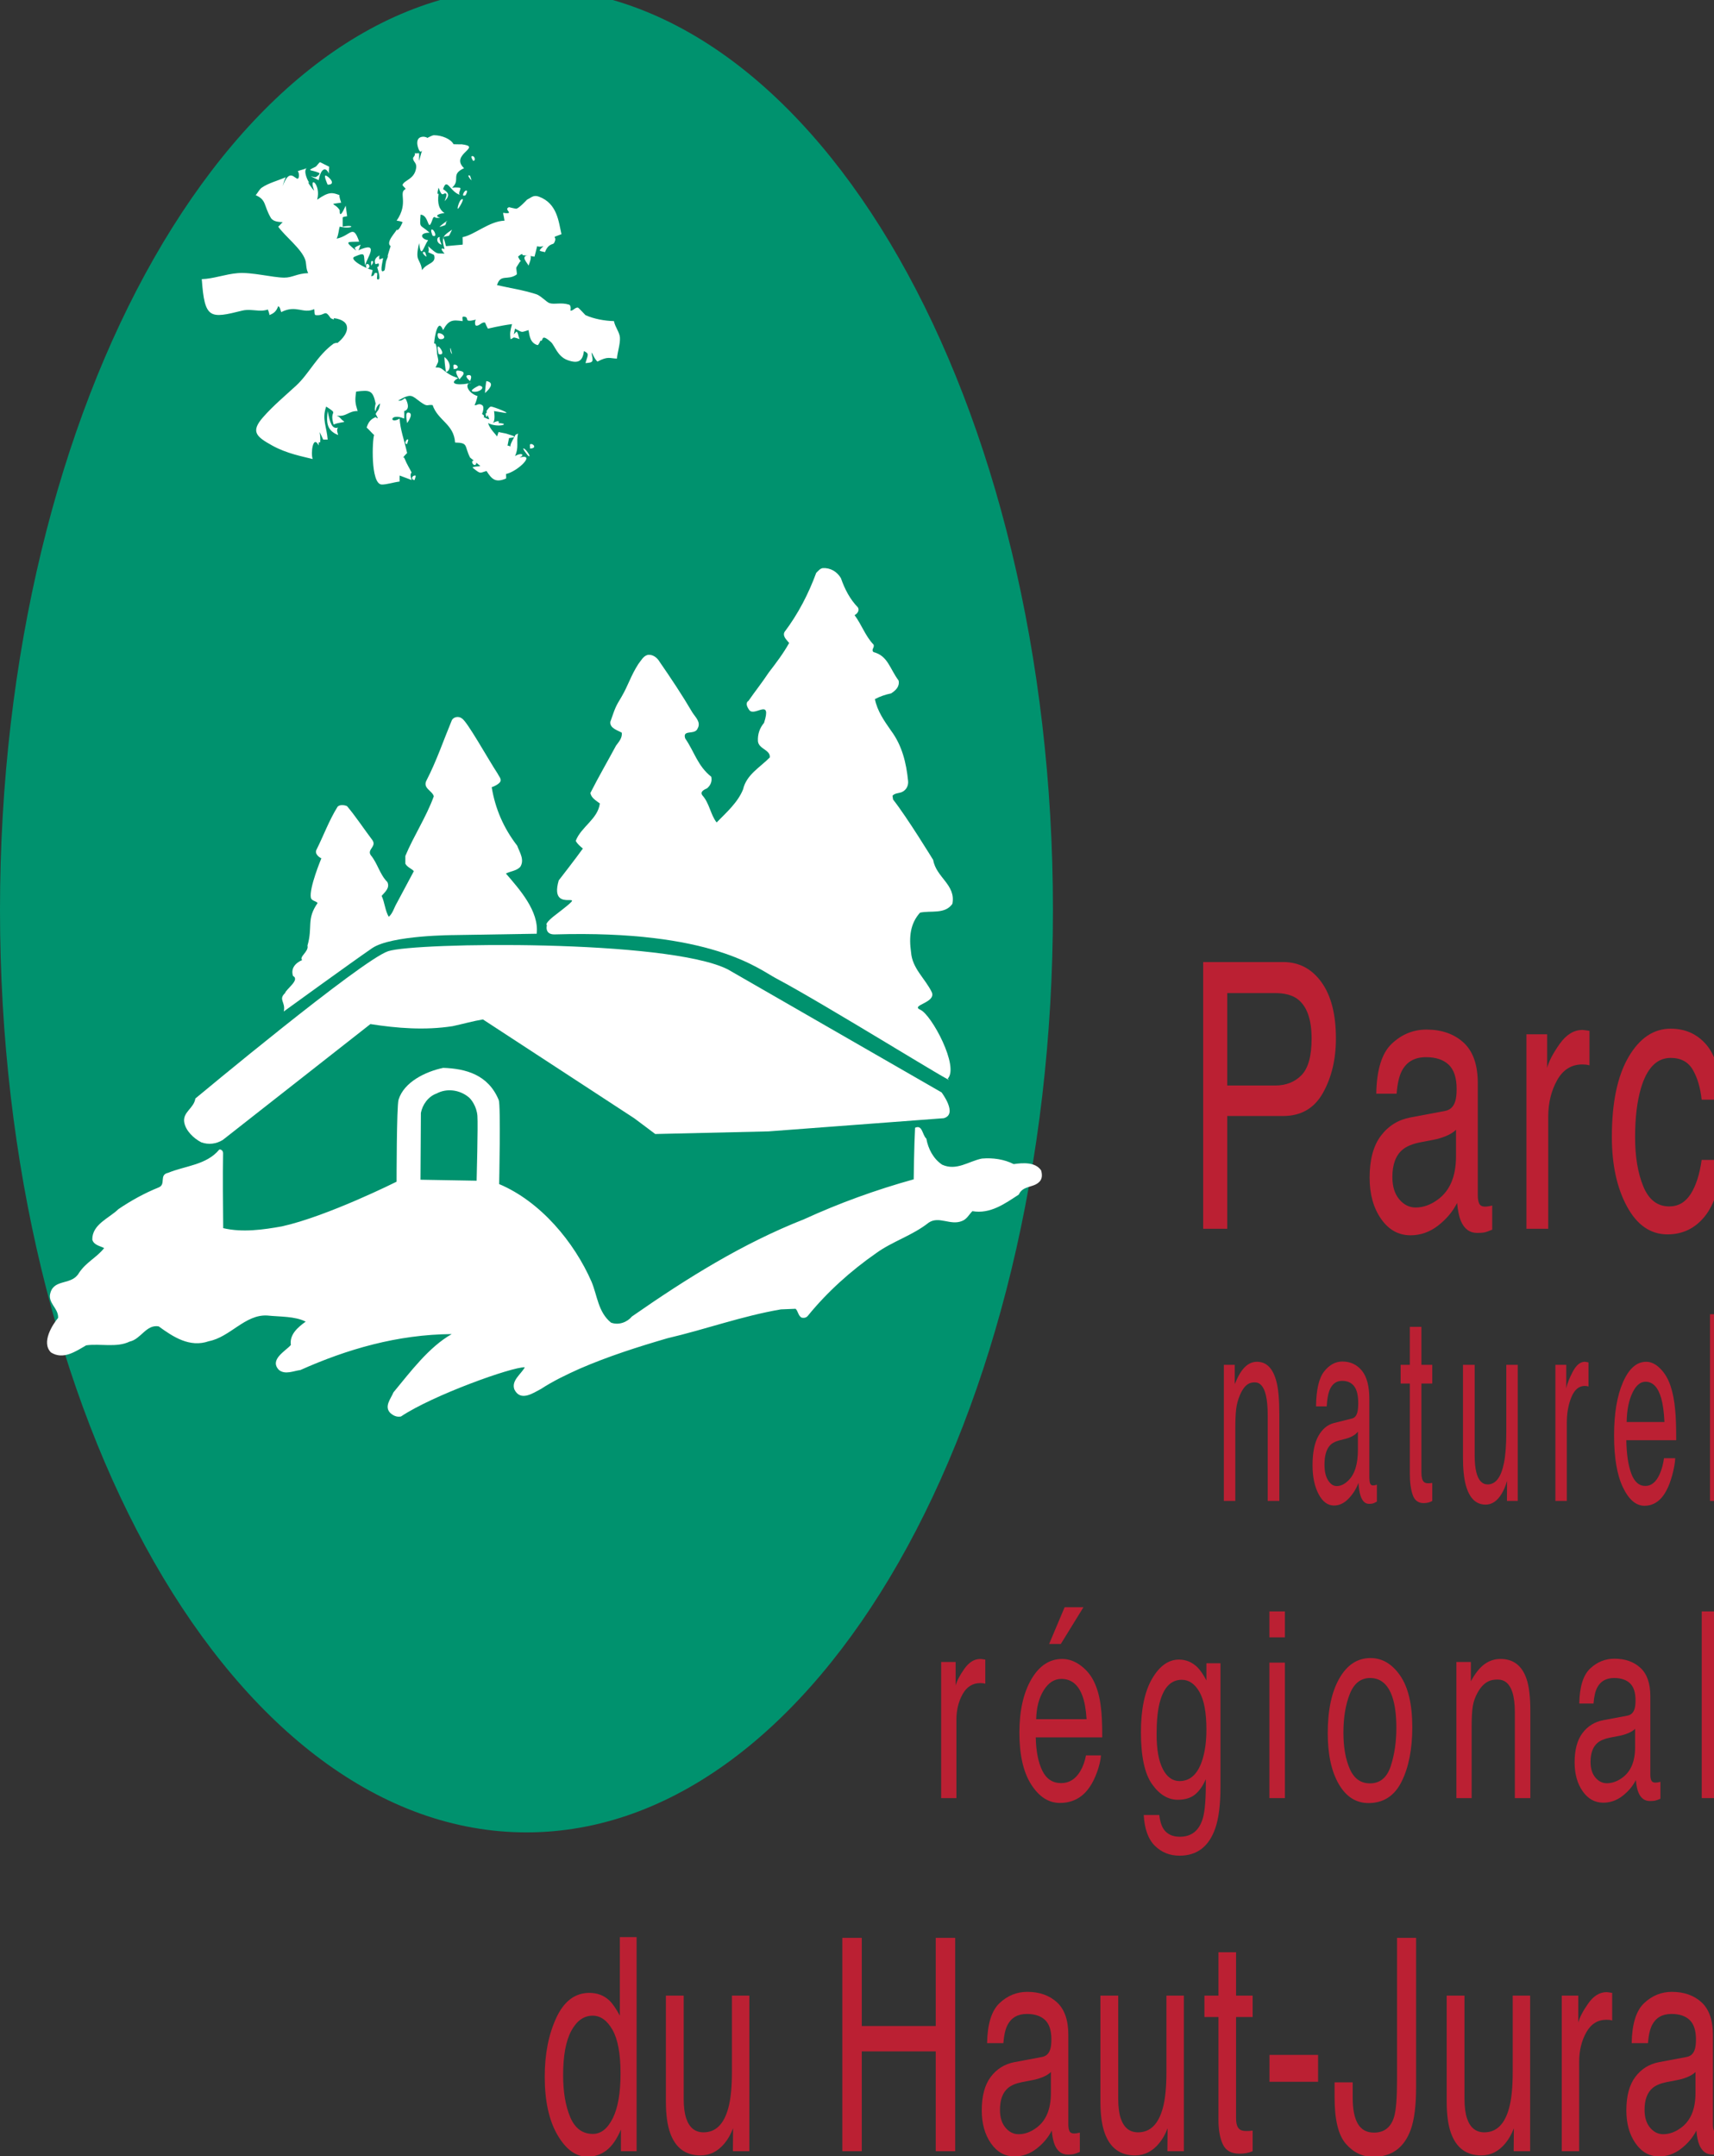 <?xml version="1.0" encoding="UTF-8" standalone="no"?>
<!-- Created with Inkscape (http://www.inkscape.org/) -->

<svg
   version="1.1"
   id="svg2"
   xml:space="preserve"
   width="150"
   height="188.648"
   viewBox="0 0 150 188.648"
   xmlns="http://www.w3.org/2000/svg"
   xmlns:svg="http://www.w3.org/2000/svg"><rect x="0" y="0" width="150" height="188.648" fill="#333333" stroke="none"/><defs
     id="defs6" /><g
     id="g8"
     transform="matrix(1.333,0,0,-1.333,0,463.032)"><g
       id="g10"
       transform="matrix(0.041,0,0,0.041,0,205.788)"><path
         d="m 1965.17,1485.85 v 180.5 h 89.52 c 28.68,0 49.93,12.36 63.76,37.06 13.82,24.71 20.73,53.72 20.73,87.05 0,38.75 -7.74,68.84 -23.25,90.26 -15.51,21.4 -35.92,32.11 -61.24,32.11 h -128.07 v -426.98 z m 118.89,245.9 c -10.79,-11.05 -24.85,-16.56 -42.15,-16.56 h -76.74 v 147.94 h 76.74 c 14.85,0 26.54,-3.01 35.08,-9.01 15.5,-11.24 23.25,-32.55 23.25,-63.94 0,-27.91 -5.4,-47.39 -16.18,-58.43"
         style="fill:#bb2033;fill-opacity:1;fill-rule:nonzero;stroke:none"
         id="path12" /><path
         d="m 2211.16,1634.67 c -12.02,-15.9 -18.02,-38.28 -18.02,-67.15 0,-26.35 6.09,-48.3 18.31,-65.83 12.21,-17.53 27.93,-26.31 47.18,-26.31 16.01,0 30.68,5.15 43.98,15.41 13.3,10.27 23.51,22.38 30.63,36.34 1.16,-12.41 3.15,-22 6,-28.78 5.42,-12.78 14.14,-19.18 26.16,-19.18 4.91,0 8.77,0.28 11.63,0.87 2.84,0.58 6.97,2.03 12.4,4.36 v 38.66 c -2.2,-0.59 -4.27,-1.02 -6.21,-1.31 -1.94,-0.29 -3.68,-0.44 -5.23,-0.44 -4.78,0 -7.92,1.65 -9.4,4.94 -1.49,3.29 -2.23,7.66 -2.23,13.09 v 179.33 c 0,29.45 -7.55,51.16 -22.66,65.11 -15.26,13.95 -35.08,20.93 -59.5,20.93 -21.05,0 -39.56,-7.52 -55.5,-22.53 -15.96,-15.02 -24.26,-41.71 -24.92,-80.07 h 32.56 c 1.29,16.06 4.08,28.18 8.34,36.33 7.62,14.72 20.53,22.09 38.75,22.09 15.76,0 27.87,-4.03 36.33,-12.06 8.46,-8.05 12.7,-20.99 12.7,-38.81 0,-8.72 -0.79,-15.41 -2.33,-20.05 -2.71,-8.54 -8.08,-13.57 -16.08,-15.12 l -55.62,-10.46 c -19.51,-3.7 -35.26,-13.47 -47.27,-29.36 z m 34.49,-22.37 c 6.32,5.41 15.82,9.38 28.49,11.91 l 21.11,4.07 c 6.45,1.15 13.05,3.1 19.76,5.8 6.72,2.72 12.21,6.12 16.48,10.18 v -42.14 c 0,-32.18 -9.7,-55.33 -29.07,-69.47 -11.5,-8.53 -23.39,-12.79 -35.65,-12.79 -10.08,0 -18.81,4.36 -26.16,13.08 -7.37,8.72 -11.04,20.63 -11.04,35.75 0,19.95 5.35,34.48 16.08,43.61"
         style="fill:#bb2033;fill-opacity:1;fill-rule:nonzero;stroke:none"
         id="path14" /><path
         d="m 2444.24,1485.85 v 311.3 h 33.14 v -53.77 c 2.71,10.46 9.36,23.2 19.96,38.22 10.58,15.02 22.79,22.53 36.62,22.53 0.64,0 1.75,-0.1 3.3,-0.3 1.55,-0.19 4.19,-0.58 7.94,-1.16 v -55.22 c -2.07,0.58 -3.96,0.96 -5.71,1.16 -1.75,0.19 -3.66,0.29 -5.72,0.29 -17.57,0 -31.07,-8.48 -40.49,-25.43 -9.44,-16.97 -14.15,-36.48 -14.15,-58.57 v -179.05 h -34.89"
         style="fill:#bb2033;fill-opacity:1;fill-rule:nonzero;stroke:none"
         id="path16" /><path
         d="m 2675.2,1806.16 c 23.38,0 42.41,-8.53 57.07,-25.58 14.67,-17.05 23.48,-46.41 26.46,-88.07 h -33.92 c -2.07,19.19 -6.78,35.12 -14.15,47.82 -7.36,12.68 -19.17,19.04 -35.46,19.04 -22.22,0 -38.11,-16.28 -47.67,-48.83 -6.19,-21.13 -9.29,-47.2 -9.29,-78.2 0,-31.2 4.38,-57.46 13.17,-78.77 8.78,-21.31 22.61,-31.97 41.48,-31.97 14.46,0 25.92,6.63 34.39,19.91 8.46,13.28 14.3,31.44 17.53,54.5 h 33.92 c -3.88,-41.27 -13.58,-71.46 -29.08,-90.54 -15.49,-19.09 -35.33,-28.63 -59.49,-28.63 -27.13,0 -48.76,14.87 -64.91,44.62 -16.14,29.74 -24.22,66.9 -24.22,111.46 0,54.65 8.85,97.18 26.54,127.61 17.71,30.42 40.25,45.63 67.63,45.63"
         style="fill:#bb2033;fill-opacity:1;fill-rule:nonzero;stroke:none"
         id="path18" /><path
         d="m 1959.74,1050.1 v 217.91 h 17.4 v -30.93 c 5.16,12.75 10.61,21.91 16.38,27.47 5.76,5.56 12.18,8.34 19.23,8.34 15.47,0 25.91,-10.78 31.33,-32.34 2.99,-11.81 4.47,-28.69 4.47,-50.67 V 1050.1 h -18.6 v 137.34 c 0,13.28 -1,24.01 -2.96,32.14 -3.25,13.57 -9.16,20.35 -17.71,20.35 -4.33,0 -7.9,-0.89 -10.67,-2.64 -5.02,-2.99 -9.44,-8.96 -13.22,-17.9 -3.06,-7.19 -5.04,-14.62 -5.96,-22.28 -0.92,-7.68 -1.37,-18.62 -1.37,-32.86 V 1050.1 h -18.32"
         style="fill:#bb2033;fill-opacity:1;fill-rule:nonzero;stroke:none"
         id="path20" /><path
         d="m 2111.2,1154.28 c -6.32,-11.13 -9.47,-26.8 -9.47,-47 0,-18.45 3.21,-33.82 9.61,-46.09 6.41,-12.27 14.67,-18.42 24.78,-18.42 8.41,0 16.1,3.61 23.08,10.79 7,7.18 12.35,15.67 16.08,25.43 0.61,-8.69 1.67,-15.4 3.16,-20.14 2.84,-8.95 7.42,-13.43 13.72,-13.43 2.58,0 4.62,0.21 6.12,0.62 1.48,0.41 3.66,1.42 6.5,3.04 v 27.06 c -1.15,-0.4 -2.23,-0.71 -3.25,-0.9 -1.02,-0.22 -1.94,-0.32 -2.75,-0.32 -2.51,0 -4.16,1.15 -4.94,3.46 -0.77,2.3 -1.16,5.36 -1.16,9.16 v 125.54 c 0,20.61 -3.97,35.81 -11.9,45.57 -8.01,9.77 -18.41,14.65 -31.23,14.65 -11.06,0 -20.78,-5.25 -29.14,-15.77 -8.38,-10.52 -12.75,-29.2 -13.09,-56.04 h 17.1 c 0.67,11.25 2.14,19.72 4.36,25.42 4.01,10.31 10.8,15.46 20.36,15.46 8.27,0 14.63,-2.82 19.08,-8.44 4.43,-5.64 6.66,-14.68 6.66,-27.16 0,-6.11 -0.41,-10.79 -1.22,-14.03 -1.43,-5.98 -4.25,-9.52 -8.45,-10.59 l -29.2,-7.33 c -10.23,-2.57 -18.51,-9.43 -24.81,-20.54 z m 18.1,-15.67 c 3.32,3.79 8.31,6.57 14.95,8.34 l 11.1,2.85 c 3.39,0.82 6.84,2.16 10.37,4.07 3.52,1.89 6.4,4.27 8.64,7.12 v -29.5 c 0,-22.52 -5.08,-38.74 -15.25,-48.64 -6.04,-5.96 -12.28,-8.94 -18.72,-8.94 -5.3,0 -9.87,3.05 -13.73,9.16 -3.87,6.1 -5.81,14.44 -5.81,25.02 0,13.96 2.82,24.14 8.45,30.52"
         style="fill:#bb2033;fill-opacity:1;fill-rule:nonzero;stroke:none"
         id="path22" /><path
         d="m 2257.55,1268.01 v 60.84 h 18.52 v -60.84 h 17.39 v -29.91 h -17.39 v -142.22 c 0,-7.6 1.29,-12.69 3.87,-15.25 1.42,-1.5 3.79,-2.25 7.11,-2.25 0.88,0 1.83,0.04 2.86,0.1 1,0.07 2.19,0.24 3.55,0.51 v -28.89 c -2.1,-1.22 -4.29,-2.1 -6.56,-2.64 -2.28,-0.55 -4.74,-0.82 -7.37,-0.82 -8.55,0 -14.35,4.38 -17.41,13.13 -3.04,8.75 -4.57,20.1 -4.57,34.07 v 144.26 h -14.75 v 29.91 h 14.75"
         style="fill:#bb2033;fill-opacity:1;fill-rule:nonzero;stroke:none"
         id="path24" /><path
         d="m 2342.61,1268.01 h 18.73 v -144.66 c 0,-11.13 0.88,-20.21 2.64,-27.27 3.26,-13.01 9.33,-19.53 18.21,-19.53 12.75,0 21.43,11.4 26.05,34.18 2.5,12.21 3.76,28.96 3.76,50.26 v 107.02 h 18.31 V 1050.1 h -17.29 l 0.2,32.15 c -2.38,-8.28 -5.32,-15.26 -8.85,-20.96 -6.99,-11.39 -15.47,-17.09 -25.43,-17.09 -15.54,0 -26.12,10.38 -31.75,31.13 -3.04,11.13 -4.58,25.97 -4.58,44.55 v 148.13"
         style="fill:#bb2033;fill-opacity:1;fill-rule:nonzero;stroke:none"
         id="path26" /><path
         d="m 2490.61,1050.1 v 217.91 H 2508 v -37.64 c 1.43,7.33 4.92,16.23 10.48,26.76 5.56,10.51 11.96,15.76 19.22,15.76 0.34,0 0.92,-0.07 1.74,-0.19 0.81,-0.15 2.2,-0.41 4.17,-0.82 v -38.67 c -1.09,0.41 -2.09,0.68 -3,0.82 -0.92,0.14 -1.92,0.21 -3.01,0.21 -9.23,0 -16.31,-5.95 -21.26,-17.81 -4.95,-11.87 -7.43,-25.53 -7.43,-41 V 1050.1 h -18.3"
         style="fill:#bb2033;fill-opacity:1;fill-rule:nonzero;stroke:none"
         id="path28" /><path
         d="m 2598.81,1240.14 c -9.49,-21.85 -14.23,-50.26 -14.23,-85.26 0,-35.54 4.7,-63.17 14.13,-82.91 9.43,-19.73 20.92,-29.6 34.49,-29.6 5.56,0 10.55,1.09 14.96,3.26 8.2,3.79 15.08,11.12 20.64,21.97 3.32,6.24 6.32,14.28 9.01,24.11 2.67,9.83 4.26,18.75 4.72,26.76 h -18 c -1.35,-9.63 -3.67,-18.12 -6.92,-25.43 -5.69,-12.62 -13.33,-18.94 -22.88,-18.94 -10.24,0 -17.8,6.69 -22.69,20.05 -4.89,13.36 -7.49,31.09 -7.84,53.21 h 79.87 c 0,21.98 -0.55,37.97 -1.63,48.01 -1.22,14.65 -3.67,27.47 -7.33,38.46 -3.8,11.52 -9.32,20.92 -16.58,28.17 -7.26,7.26 -14.75,10.89 -22.48,10.89 -15.33,0 -27.74,-10.92 -37.24,-32.75 z m 14.96,-17.4 c 5.7,12.13 12.75,18.21 21.17,18.21 11.72,0 20.09,-8.82 25.12,-26.45 2.71,-9.5 4.44,-22.18 5.18,-38.04 h -60.52 c 0.33,18.71 3.35,34.14 9.05,46.28"
         style="fill:#bb2033;fill-opacity:1;fill-rule:nonzero;stroke:none"
         id="path30" /><path
         d="m 2738.26,1050.1 v 298.89 h 18.31 V 1050.1 h -18.31"
         style="fill:#bb2033;fill-opacity:1;fill-rule:nonzero;stroke:none"
         id="path32" /><path
         d="m 1507.06,574.352 v 217.91 h 23.19 v -37.641 c 1.9,7.32 6.55,16.238 13.97,26.758 7.42,10.512 15.96,15.762 25.64,15.762 0.45,0 1.22,-0.063 2.3,-0.211 1.09,-0.129 2.94,-0.399 5.57,-0.809 v -38.652 c -1.46,0.41 -2.78,0.679 -4,0.812 -1.23,0.137 -2.56,0.207 -4.01,0.207 -12.3,0 -21.75,-5.937 -28.35,-17.808 -6.6,-11.871 -9.9,-25.532 -9.9,-41 V 574.352 h -24.41"
         style="fill:#bb2033;fill-opacity:1;fill-rule:nonzero;stroke:none"
         id="path34" /><path
         d="m 1679.96,821.148 h 18.72 l 36.22,58.801 h -30.12 z m -28.62,-56.757 c -12.66,-21.852 -19,-50.262 -19,-85.262 0,-35.539 6.29,-63.168 18.86,-82.91 12.57,-19.731 27.9,-29.598 45.98,-29.598 7.41,0 14.07,1.09 19.94,3.25 10.94,3.797 20.12,11.129 27.53,21.981 4.44,6.238 8.43,14.269 12.01,24.109 3.57,9.828 5.67,18.75 6.3,26.758 h -24 c -1.81,-9.629 -4.88,-18.11 -9.22,-25.43 -7.6,-12.621 -17.77,-18.93 -30.53,-18.93 -13.65,0 -23.73,6.68 -30.24,20.039 -6.51,13.364 -9.99,31.09 -10.44,53.204 H 1765 c 0,21.976 -0.72,37.976 -2.17,48.027 -1.62,14.652 -4.89,27.461 -9.76,38.449 -5.07,11.531 -12.44,20.922 -22.12,28.184 -9.67,7.258 -19.67,10.879 -29.97,10.879 -20.44,0 -36.99,-10.922 -49.64,-32.75 z m 19.93,-17.403 c 7.6,12.141 17.01,18.223 28.22,18.223 15.64,0 26.81,-8.832 33.5,-26.461 3.62,-9.5 5.92,-22.18 6.92,-38.051 h -80.71 c 0.45,18.711 4.48,34.141 12.07,46.289"
         style="fill:#bb2033;fill-opacity:1;fill-rule:nonzero;stroke:none"
         id="path36" /><path
         d="m 1844.78,765.41 c -11.89,-20.492 -17.83,-48.98 -17.83,-85.461 0,-38.66 5.91,-66.371 17.7,-83.109 11.8,-16.762 25.57,-25.129 41.3,-25.129 11.31,0 20.39,2.699 27.27,8.129 6.87,5.422 12.75,13.711 17.63,24.828 0.27,-29.977 -1.31,-50.789 -4.74,-62.457 -5.79,-19.813 -18.05,-29.711 -36.76,-29.711 -11.85,0 -20.54,4.07 -26.05,12.211 -3.52,5.289 -5.88,12.82 -7.05,22.59 h -24.83 c 1.27,-22.391 7.24,-38.832 17.91,-49.352 10.67,-10.508 23.83,-15.769 39.47,-15.769 28.13,0 47.25,14.789 57.38,44.359 5.43,16.012 8.14,37.84 8.14,65.512 V 790.23 h -22.52 v -27.48 c -4.79,9.102 -9.5,16.012 -14.1,20.762 -8.51,8.398 -18.46,12.609 -29.84,12.609 -16.83,0 -31.19,-10.242 -43.08,-30.711 z m 81.05,-128.191 c -7.14,-23.739 -19.49,-35.598 -37.03,-35.598 -11.21,0 -20.14,6.41 -26.79,19.219 -6.64,12.82 -9.97,31.5 -9.97,56.058 0,20.883 1.67,37.77 5.03,50.661 6.32,24.14 18.08,36.222 35.26,36.222 11.48,0 20.93,-6.511 28.35,-19.531 7.41,-13.031 11.12,-33.039 11.12,-60.031 0,-17.899 -1.99,-33.559 -5.97,-47"
         style="fill:#bb2033;fill-opacity:1;fill-rule:nonzero;stroke:none"
         id="path38" /><path
         d="m 2032.67,831.738 v 41.5 h 24.83 v -41.5 z m 0,-257.386 V 791.25 h 24.83 V 574.352 h -24.83"
         style="fill:#bb2033;fill-opacity:1;fill-rule:nonzero;stroke:none"
         id="path40" /><path
         d="m 2144.67,766.02 c -12.39,-21.711 -18.58,-50.872 -18.58,-87.489 0,-34.191 5.88,-61.422 17.64,-81.691 11.75,-20.289 27.61,-30.418 47.6,-30.418 23.97,0 41.64,11.449 53.04,34.379 11.39,22.918 17.09,51.949 17.09,87.078 0,36.359 -6.47,63.902 -19.39,82.609 -12.93,18.723 -28.76,28.082 -47.49,28.082 -20.88,0 -37.51,-10.851 -49.91,-32.55 z m 16.69,-144.872 c -6.78,15.461 -10.17,34.793 -10.17,57.981 0,24.152 3.39,44.769 10.17,61.859 6.78,17.09 17.63,25.641 32.55,25.641 16.83,0 28.66,-10.051 35.54,-30.117 4.33,-12.75 6.51,-29.301 6.51,-49.641 0,-22.519 -3.02,-42.973 -9.02,-61.34 -6.02,-18.39 -17.12,-27.57 -33.3,-27.57 -14.74,0 -25.5,7.719 -32.28,23.187"
         style="fill:#bb2033;fill-opacity:1;fill-rule:nonzero;stroke:none"
         id="path42" /><path
         d="m 2332.08,574.352 v 217.91 h 23.2 V 761.34 c 6.87,12.738 14.15,21.898 21.83,27.461 7.69,5.57 16.24,8.34 25.65,8.34 20.61,0 34.54,-10.77 41.78,-32.34 3.97,-11.801 5.96,-28.699 5.96,-50.672 V 574.352 h -24.82 v 137.339 c 0,13.278 -1.32,24.008 -3.94,32.149 -4.33,13.558 -12.2,20.34 -23.59,20.34 -5.79,0 -10.54,-0.879 -14.25,-2.641 -6.69,-2.988 -12.58,-8.949 -17.63,-17.91 -4.07,-7.18 -6.71,-14.617 -7.94,-22.277 -1.22,-7.672 -1.83,-18.614 -1.83,-32.852 V 574.352 h -24.42"
         style="fill:#bb2033;fill-opacity:1;fill-rule:nonzero;stroke:none"
         id="path44" /><path
         d="m 2534.02,678.531 c -8.41,-11.133 -12.62,-26.801 -12.62,-47.011 0,-18.442 4.28,-33.809 12.81,-46.079 8.56,-12.281 19.56,-18.41 33.03,-18.41 11.21,0 21.49,3.598 30.79,10.77 9.32,7.199 16.46,15.679 21.44,25.437 0.81,-8.687 2.2,-15.398 4.21,-20.136 3.8,-8.961 9.89,-13.434 18.31,-13.434 3.43,0 6.15,0.203 8.13,0.613 1.99,0.399 4.89,1.43 8.68,3.047 v 27.063 c -1.54,-0.403 -2.97,-0.711 -4.33,-0.922 -1.36,-0.188 -2.58,-0.297 -3.67,-0.297 -3.34,0 -5.53,1.148 -6.58,3.457 -1.04,2.301 -1.56,5.359 -1.56,9.16 V 737.32 c 0,20.621 -5.29,35.821 -15.87,45.578 -10.67,9.774 -24.55,14.653 -41.64,14.653 -14.74,0 -27.69,-5.25 -38.87,-15.762 -11.16,-10.527 -16.97,-29.199 -17.42,-56.07 h 22.8 c 0.89,11.261 2.84,19.742 5.83,25.441 5.33,10.309 14.37,15.469 27.12,15.469 11.03,0 19.51,-2.82 25.43,-8.461 5.92,-5.617 8.88,-14.668 8.88,-27.148 0,-6.11 -0.54,-10.782 -1.62,-14.051 -1.89,-5.957 -5.65,-9.489 -11.26,-10.571 l -38.93,-7.328 c -13.66,-2.582 -24.68,-9.429 -33.09,-20.539 z m 24.14,-15.679 c 4.43,3.808 11.07,6.578 19.94,8.347 l 14.79,2.84 c 4.52,0.82 9.12,2.172 13.82,4.082 4.71,1.891 8.56,4.27 11.54,7.117 v -29.5 c 0,-22.527 -6.79,-38.738 -20.34,-48.629 -8.05,-5.98 -16.38,-8.949 -24.97,-8.949 -7.05,0 -13.16,3.051 -18.31,9.149 -5.15,6.109 -7.73,14.453 -7.73,25.019 0,13.981 3.76,24.16 11.26,30.524"
         style="fill:#bb2033;fill-opacity:1;fill-rule:nonzero;stroke:none"
         id="path46" /><path
         d="m 2724.96,574.352 v 298.886 h 24.41 V 574.352 h -24.41"
         style="fill:#bb2033;fill-opacity:1;fill-rule:nonzero;stroke:none"
         id="path48" /><path
         d="m 890.797,222.66 c -12.356,-26.59 -18.527,-58.019 -18.527,-94.301 0,-38.757 6.769,-69.8 20.308,-93.121 13.535,-23.328 29.555,-35 48.059,-35 11.468,0 21.648,3.41 30.535,10.231 8.887,6.82 16.586,17.91 23.101,33.25 V 9.07 h 25.107 V 351.828 H 992.566 V 226.031 c -6.304,11.629 -11.937,19.758 -16.898,24.41 -8.578,8.059 -19.219,12.09 -31.934,12.09 -22.941,0 -40.589,-13.293 -52.937,-39.871 z m 24.027,-20.82 c 8.731,16.121 20.121,24.191 34.184,24.191 12.601,0 23.199,-7.562 31.777,-22.679 8.574,-15.114 12.867,-38.411 12.867,-69.872 0,-31.16 -4.16,-55.07 -12.48,-71.73 -8.32,-16.672 -18.942,-25 -31.856,-25 -16.64,0 -28.73,8.98 -36.273,26.969 -7.551,17.98 -11.32,40.293 -11.32,66.961 0,31.32 4.367,55.031 13.101,71.16"
         style="fill:#bb2033;fill-opacity:1;fill-rule:nonzero;stroke:none"
         id="path50" /><path
         d="m 1066.27,258.121 h 28.52 V 92.781 c 0,-12.711 1.35,-23.102 4.04,-31.152 4.96,-14.879 14.21,-22.328 27.75,-22.328 19.42,0 32.65,13.02 39.68,39.07 3.82,13.949 5.74,33.09 5.74,57.43 v 122.32 h 27.9 V 9.07 h -26.36 l 0.32,36.75 c -3.62,-9.469 -8.12,-17.441 -13.49,-23.949 -10.65,-13.031 -23.56,-19.543 -38.75,-19.543 -23.68,0 -39.8,11.863 -48.37,35.582 -4.65,12.711 -6.98,29.68 -6.98,50.93 V 258.121"
         style="fill:#bb2033;fill-opacity:1;fill-rule:nonzero;stroke:none"
         id="path52" /><path
         d="M 1348.78,9.07 V 350.66 h 31.17 V 209.512 h 118.42 V 350.66 h 31.17 V 9.07 h -31.17 V 168.828 H 1379.95 V 9.07 h -31.17"
         style="fill:#bb2033;fill-opacity:1;fill-rule:nonzero;stroke:none"
         id="path54" /><path
         d="m 1586.5,128.129 c -9.61,-12.719 -14.42,-30.617 -14.42,-53.719 0,-21.082 4.89,-38.641 14.65,-52.66 9.77,-14.031 22.35,-21.051 37.76,-21.051 12.81,0 24.54,4.121 35.18,12.332 10.65,8.207 18.81,17.898 24.5,29.058 0.92,-9.922 2.52,-17.602 4.8,-23.02 4.35,-10.23 11.32,-15.352 20.93,-15.352 3.92,0 7.03,0.242 9.29,0.699 2.28,0.461 5.59,1.633 9.93,3.492 V 38.84 c -1.75,-0.461 -3.41,-0.808 -4.96,-1.051 -1.55,-0.231 -2.94,-0.348 -4.18,-0.348 -3.83,0 -6.33,1.32 -7.52,3.957 -1.2,2.621 -1.78,6.113 -1.78,10.473 V 195.328 c 0,23.563 -6.06,40.922 -18.15,52.09 -12.19,11.16 -28.05,16.742 -47.58,16.742 -16.85,0 -31.66,-6 -44.42,-18.031 -12.76,-12.008 -19.4,-33.367 -19.92,-64.051 h 26.05 c 1.03,12.852 3.25,22.551 6.67,29.063 6.08,11.781 16.42,17.668 30.99,17.668 12.61,0 22.3,-3.207 29.07,-9.637 6.77,-6.442 10.16,-16.801 10.16,-31.043 0,-6.981 -0.63,-12.34 -1.87,-16.051 -2.16,-6.828 -6.46,-10.859 -12.86,-12.09 l -44.5,-8.367 c -15.59,-2.961 -28.2,-10.781 -37.82,-23.492 z m 27.6,-17.899 c 5.06,4.329 12.65,7.508 22.79,9.532 l 16.89,3.25 c 5.17,0.937 10.43,2.488 15.81,4.66 5.38,2.156 9.77,4.879 13.18,8.129 v -33.723 c 0,-25.726 -7.75,-44.258 -23.25,-55.566 -9.2,-6.82 -18.71,-10.23 -28.53,-10.23 -8.07,0 -15.04,3.488 -20.93,10.469 -5.89,6.969 -8.82,16.5 -8.82,28.59 0,15.969 4.28,27.59 12.86,34.89"
         style="fill:#bb2033;fill-opacity:1;fill-rule:nonzero;stroke:none"
         id="path56" /><path
         d="m 1762.06,258.121 h 28.52 V 92.781 c 0,-12.711 1.35,-23.102 4.03,-31.152 4.97,-14.879 14.21,-22.328 27.75,-22.328 19.42,0 32.65,13.02 39.69,39.07 3.81,13.949 5.73,33.09 5.73,57.43 v 122.32 h 27.91 V 9.07 h -26.36 l 0.31,36.75 c -3.62,-9.469 -8.11,-17.441 -13.48,-23.949 C 1845.5,8.84 1832.59,2.328 1817.4,2.328 c -23.66,0 -39.79,11.863 -48.37,35.582 -4.64,12.711 -6.97,29.68 -6.97,50.93 V 258.121"
         style="fill:#bb2033;fill-opacity:1;fill-rule:nonzero;stroke:none"
         id="path58" /><path
         d="m 1951.1,258.121 v 69.52 h 28.21 v -69.52 h 26.52 V 223.93 h -26.52 V 61.391 c 0,-8.68 1.96,-14.492 5.89,-17.43 2.17,-1.711 5.79,-2.562 10.85,-2.562 1.35,0 2.79,0.031 4.35,0.113 1.55,0.066 3.35,0.277 5.43,0.578 V 9.07 c -3.22,-1.391 -6.55,-2.398 -10,-3.02 -3.47,-0.621 -7.21,-0.922 -11.25,-0.922 -13.01,0 -21.85,4.992 -26.51,14.992 -4.65,10 -6.97,22.98 -6.97,38.949 V 223.93 h -22.48 v 34.191 h 22.48"
         style="fill:#bb2033;fill-opacity:1;fill-rule:nonzero;stroke:none"
         id="path60" /><path
         d="m 2032.79,120.23 v 43.008 h 77.82 V 120.23 h -77.82"
         style="fill:#bb2033;fill-opacity:1;fill-rule:nonzero;stroke:none"
         id="path62" /><path
         d="M 2267.56,350.66 V 110.918 c 0,-28.828 -2.84,-51.227 -8.53,-67.199 C 2248.49,14.578 2228.44,0 2198.88,0 c -17.05,0 -31.62,6.941 -43.71,20.82 -12.09,13.871 -18.13,38.559 -18.13,74.051 v 24.43 h 28.98 V 94.871 c 0,-18.59 2.76,-32.582 8.3,-41.961 5.52,-9.379 14.12,-14.07 25.8,-14.07 16.44,0 27.18,8.449 32.25,25.34 3.09,10.391 4.66,30 4.66,58.832 V 350.66 h 30.53"
         style="fill:#bb2033;fill-opacity:1;fill-rule:nonzero;stroke:none"
         id="path64" /><path
         d="m 2316.54,258.121 h 28.52 V 92.781 c 0,-12.711 1.34,-23.102 4.04,-31.152 4.96,-14.879 14.2,-22.328 27.74,-22.328 19.43,0 32.66,13.02 39.69,39.07 3.83,13.949 5.73,33.09 5.73,57.43 v 122.32 h 27.9 V 9.07 h -26.35 l 0.32,36.75 c -3.63,-9.469 -8.12,-17.441 -13.49,-23.949 -10.65,-13.031 -23.56,-19.543 -38.75,-19.543 -23.67,0 -39.81,11.863 -48.38,35.582 -4.65,12.711 -6.97,29.68 -6.97,50.93 V 258.121"
         style="fill:#bb2033;fill-opacity:1;fill-rule:nonzero;stroke:none"
         id="path66" /><path
         d="M 2500.78,9.07 V 258.121 h 26.5 v -43.019 c 2.17,8.367 7.5,18.546 15.97,30.566 8.47,12.023 18.24,18.031 29.3,18.031 0.51,0 1.4,-0.09 2.64,-0.238 1.23,-0.16 3.36,-0.461 6.35,-0.93 v -44.179 c -1.66,0.457 -3.18,0.769 -4.57,0.937 -1.4,0.141 -2.92,0.223 -4.57,0.223 -14.07,0 -24.87,-6.782 -32.4,-20.34 -7.55,-13.57 -11.31,-29.184 -11.31,-46.852 V 9.07 h -27.91"
         style="fill:#bb2033;fill-opacity:1;fill-rule:nonzero;stroke:none"
         id="path68" /><path
         d="m 2618.66,128.129 c -9.6,-12.719 -14.42,-30.617 -14.42,-53.719 0,-21.082 4.9,-38.641 14.66,-52.66 9.76,-14.031 22.35,-21.051 37.74,-21.051 12.82,0 24.55,4.121 35.19,12.332 10.65,8.207 18.81,17.898 24.49,29.058 0.94,-9.922 2.53,-17.602 4.81,-23.02 4.34,-10.23 11.32,-15.352 20.94,-15.352 3.91,0 7.01,0.242 9.29,0.699 2.27,0.461 5.58,1.633 9.92,3.492 V 38.84 c -1.75,-0.461 -3.41,-0.808 -4.96,-1.051 -1.55,-0.231 -2.95,-0.348 -4.19,-0.348 -3.82,0 -6.33,1.32 -7.52,3.957 -1.19,2.621 -1.78,6.113 -1.78,10.473 V 195.328 c 0,23.563 -6.05,40.922 -18.14,52.09 -12.19,11.16 -28.05,16.742 -47.59,16.742 -16.84,0 -31.65,-6 -44.41,-18.031 -12.76,-12.008 -19.4,-33.367 -19.91,-64.051 h 26.03 c 1.04,12.852 3.27,22.551 6.67,29.063 6.1,11.781 16.43,17.668 31.01,17.668 12.61,0 22.29,-3.207 29.06,-9.637 6.77,-6.442 10.15,-16.801 10.15,-31.043 0,-6.981 -0.62,-12.34 -1.86,-16.051 -2.17,-6.828 -6.46,-10.859 -12.86,-12.09 l -44.49,-8.367 c -15.62,-2.961 -28.21,-10.781 -37.83,-23.492 z m 27.59,-17.899 c 5.07,4.329 12.66,7.508 22.79,9.532 l 16.9,3.25 c 5.17,0.937 10.43,2.488 15.81,4.66 5.37,2.156 9.77,4.879 13.19,8.129 v -33.723 c 0,-25.726 -7.76,-44.258 -23.27,-55.566 -9.19,-6.82 -18.71,-10.23 -28.51,-10.23 -8.07,0 -15.05,3.488 -20.93,10.469 -5.89,6.969 -8.84,16.5 -8.84,28.59 0,15.969 4.28,27.59 12.86,34.89"
         style="fill:#bb2033;fill-opacity:1;fill-rule:nonzero;stroke:none"
         id="path70" /><path
         d="m 843.023,519.488 c 465.577,0 843.027,661.122 843.027,1476.622 0,815.51 -377.45,1476.63 -843.027,1476.63 C 377.441,3472.74 0,2811.62 0,1996.11 0,1180.61 377.441,519.488 843.023,519.488"
         style="fill:#00926e;fill-opacity:1;fill-rule:nonzero;stroke:none"
         id="path72" /><path
         d="m 763.199,1562.76 -89.863,1.59 0.633,106.95 c 2.531,13.28 11.707,26.26 24.996,31.01 16.457,8.85 36.703,6.01 50.941,-5.39 4.43,-3.16 13.449,-15.18 14.559,-30.37 1.105,-15.18 -1.266,-103.79 -1.266,-103.79 z m 903.961,16.46 c -9.17,13.61 -28.79,12.34 -43.97,10.13 -14.87,7.58 -32.91,10.45 -50.95,8.86 -20.88,-4.12 -40.5,-20.25 -63.59,-9.81 -14.24,9.49 -22.46,25.63 -25.32,41.77 -6.64,5.69 -6.01,22.78 -18.02,17.39 -1.58,-27.52 -2.23,-82.57 -2.23,-82.57 -60.43,-16.78 -118.96,-37.98 -175.6,-63.92 -98.09,-38.61 -187,-93.98 -275.59,-155.68 -7.28,-8.85 -20.882,-14.55 -33.538,-9.8 -20.563,16.77 -21.832,43.03 -31.008,65.17 -27.84,63.92 -81.949,128.78 -148.074,156.62 0,0 2.687,126.41 -0.637,134.49 -16.781,40.76 -52.84,50.3 -88.91,51.57 -28.477,-6.02 -62.825,-22.72 -71.508,-50.94 -3.164,-10.29 -3.164,-131.31 -3.164,-131.31 0,0 -110.742,-55.37 -183.512,-71.51 -30.062,-5.38 -63.441,-10.13 -94.133,-2.84 -0.316,43.02 -0.789,79.09 -0.16,119.91 0,3.49 -2.527,6.33 -6.012,6 -20.566,-24.99 -54.421,-25.93 -81.949,-37.33 -15.187,-3.16 -2.847,-18.34 -15.187,-23.41 -22.782,-9.18 -43.981,-20.89 -64.547,-34.8 -14.238,-14.24 -42.078,-24.05 -41.762,-48.73 2.527,-9.18 12.969,-10.12 18.981,-13.61 -12.34,-15.49 -28.481,-22.14 -40.184,-39.55 -11.391,-20.24 -38.602,-9.49 -45.559,-31 C 75.012,1367.23 94,1359 93.047,1343.18 c -8.855,-10.76 -27.527,-39.34 -11.391,-55.37 19.617,-12.34 39.867,1.9 56.324,11.4 22.778,3.16 48.723,-4.12 69.61,6.01 18.031,3.78 26.574,27.84 46.508,24.36 23.097,-16.78 49.675,-34.49 80.367,-23.74 34.172,6.65 57.902,43.04 93.34,41.13 20.883,-2.2 44.297,-0.93 61.699,-9.8 -12.34,-8.86 -26.262,-20.57 -23.734,-37.34 -7.903,-9.49 -35.332,-23.41 -18.977,-40.17 10.121,-7.91 23.41,-1.28 34.168,0 74.992,33.52 155.672,56.94 242.367,57.58 -36.703,-20.89 -66.125,-60.44 -93.34,-93.34 -4.113,-10.13 -15.508,-22.78 -4.746,-33.23 4.746,-4.11 10.125,-6.64 16.77,-5.38 51.047,34.17 178.453,79.74 198.386,78.79 -6.328,-11.38 -21.835,-21.2 -16.769,-35.44 9.809,-19.93 29.746,-6.01 42.402,0.64 19.93,12.98 41.133,23.09 62.328,32.59 45.246,19.62 92.701,34.8 140.481,48.72 61.07,14.24 118.97,35.45 181.62,46.2 l 23.42,0.95 c 4.11,-3.48 3.79,-10.12 9.17,-13.93 3.48,-1.26 7.91,-0.63 10.44,2.54 31.01,38.28 69.3,72.45 108.84,99.99 26.9,19.61 58.54,28.47 84.8,49.34 16.45,11.08 34.81,-5.05 53.16,2.54 7.91,2.85 11.38,10.44 16.78,15.82 28.78,-5.05 52.51,12.34 74.34,26.59 6.02,13.91 22.16,11.07 31.33,18.98 6.65,5.06 6.33,12.65 4.42,19.61"
         style="fill:#ffffff;fill-opacity:1;fill-rule:nonzero;stroke:none"
         id="path74" /><path
         d="m 322.441,1624.15 c 11.707,-4.11 23.731,-2.53 34.176,3.8 l 236.508,185.57 c 42.402,-6.64 87.172,-10.28 131.785,-3.32 16.137,3.48 32.906,8.23 48.41,10.76 l 242.14,-158.13 c 0.71,-0.39 33.75,-25.31 33.75,-25.31 l 181.41,4.22 280.55,21.09 c 23.2,6.33 -3.47,41.32 -3.47,41.32 l -342.47,197.04 c -97.03,48.52 -500.976,43.24 -543.691,29.01 -42.715,-14.24 -308.695,-235.8 -308.695,-235.8 -2.422,-15.83 -20.145,-21.52 -17.926,-37.65 2.211,-13.93 15.184,-26.27 27.523,-32.6"
         style="fill:#ffffff;fill-opacity:1;fill-rule:nonzero;stroke:none"
         id="path76" /><path
         d="m 728.59,1956.04 130.781,2.11 c 4.219,36.12 -28.043,71.69 -49.242,96.37 7.277,3.8 16.453,4.11 22.781,10.44 7.594,11.39 -0.945,23.73 -4.746,34.17 -21.516,27.84 -35.121,58.85 -40.816,93.66 0,0 6.961,2 12.023,6.64 5.656,5.19 -0.316,10.13 -2.215,14.56 -16.293,24.83 -49.043,84.16 -57.586,88.91 -4.746,3.8 -13.285,2.84 -16.136,-3.17 -13.289,-31.96 -24.364,-64.86 -40.18,-95.55 -7.281,-12.97 8.855,-16.77 11.387,-25.95 -12.024,-33.22 -31.953,-62.96 -45.563,-95.55 v -12.34 c 3.164,-6.01 9.809,-7.6 13.61,-12.02 l -27.215,-50.95 c -4.426,-7.28 -6.328,-16.45 -12.973,-22.14 -6.012,10.43 -6.328,22.78 -11.391,33.54 5.379,6.32 13.61,12.65 9.18,22.14 -12.344,12.34 -15.508,29.75 -26.582,43.03 -6.328,9.18 9.492,13.61 2.848,23.74 -13.606,18.03 -27.207,38.6 -40.817,54.73 -4.113,1.9 -11.707,2.85 -15.187,-0.94 -13.602,-21.84 -22.149,-45.57 -33.539,-68.35 -3.797,-6.64 3.48,-12.34 7.593,-14.24 0,0 -20.093,-48.09 -16.769,-63.28 1.027,-4.69 8.227,-5.06 10.758,-8.23 -18.352,-26.26 -7.399,-37.83 -16.254,-68.21 2.527,-9.49 -14.133,-18.14 -8.438,-23.2 0,0 -20.461,-7.28 -14.765,-25.31 11.707,-6.33 -10.758,-20.78 -12.657,-27.43 -11.39,-10.75 1.372,-14.34 -2.109,-29.53 0,0 107.578,78.05 141.328,101.25 30.75,21.14 132.891,21.1 132.891,21.1"
         style="fill:#ffffff;fill-opacity:1;fill-rule:nonzero;stroke:none"
         id="path78" /><path
         d="m 875.719,1971.86 c 0,0 -4.34,-15.27 12.656,-14.77 251.545,7.38 325.805,-55.31 354.905,-70.66 75.93,-40.08 299.53,-179.3 274.22,-160.32 18.98,18.99 -25.84,102.31 -43.66,110.24 -16.99,7.58 25.53,11.08 18.24,28.17 -10.75,22.15 -31.31,37.97 -33.22,63.91 -3.47,24.36 -1.48,45.75 14.34,63.47 17.08,3.79 39.77,-3.04 51.8,14.05 6.01,30.69 -25.96,42.16 -30.71,70.32 0,0 -42.38,69.21 -64.22,96.74 l -0.94,6.01 c 3.48,4.43 10.12,3.8 15.18,6.01 6.96,3.17 10.45,10.13 9.81,17.41 -2.85,29.42 -9.81,57.27 -27.21,80.68 -11.08,15.82 -22.15,31.64 -25.94,50.63 8.22,4.42 16.76,7.27 25.94,9.17 7.28,4.75 13.92,10.76 12.03,20.57 -14.45,19.3 -17.09,39.55 -40.19,45.56 -4.43,4.11 2.22,7.28 0,12.02 -13.29,13.93 -18.98,31.96 -30.38,47.15 3.8,1.9 8.55,6.96 5.38,12.34 -12.33,12.65 -20.99,28.79 -27.21,46.83 -6.33,10.75 -17.08,16.77 -29.11,16.13 -4.74,-0.95 -6.64,-4.11 -10.44,-7.59 -12.34,-33.54 -28.79,-65.49 -50.94,-94.92 -3.16,-7.28 4.12,-12.66 7.59,-17.41 -9.17,-16.45 -20.88,-31.95 -32.59,-47.14 -11.17,-16.87 -22.78,-31.32 -32.58,-45.56 0,0 -7.07,-2.95 1.26,-14.56 8.33,-11.6 36.69,20.44 23.73,-20.56 -6.96,-8.23 -10.44,-18.04 -9.81,-29.43 1.27,-12.65 20.25,-13.61 18.99,-25.94 -15.82,-16.14 -37.34,-27.53 -42.72,-50.95 -8.23,-20.88 -26.89,-37.33 -42.4,-53.15 -9.81,12.34 -11.39,30.69 -22.78,43.34 -4.43,6.02 2.85,9.18 7.59,11.4 5.38,4.74 8.23,10.75 6.65,18.35 -22.15,17.71 -26.9,39.86 -41.76,61.38 -5.07,15.19 15.82,4.75 19.93,16.14 5.69,10.12 -3.8,18.03 -8.55,25.63 -16.13,27.52 -33.85,54.1 -52.2,80.68 -3.8,6.64 -10.76,12.34 -18.98,11.39 -7.28,-1.58 -11.08,-9.49 -15.19,-14.56 -12.23,-18.87 -15.93,-33.64 -27.003,-52.62 -9.497,-15.82 -9.497,-15.82 -17.93,-40.08 -1.051,-10.55 12.344,-13.6 18.351,-17.4 0.95,-8.54 -4.746,-14.56 -9.171,-20.57 -13.61,-25.31 -28.164,-50.31 -41.133,-75.94 1.582,-8.22 9.172,-12.02 15.183,-16.76 -3.164,-25 -30.058,-37.34 -38.601,-59.8 2.531,-5.07 6.961,-8.55 11.39,-12.35 -9.808,-13.92 -38.613,-50.97 -38.613,-50.97 -17.808,-61.05 61.172,-4.21 -6.949,-56.61 0,0 -16.149,-12.26 -12.035,-15.1"
         style="fill:#ffffff;fill-opacity:1;fill-rule:nonzero;stroke:none"
         id="path80" /><path
         d="m 695.09,3236.51 c 12.676,-0.15 26.625,-5.92 31.199,-14.4 0.297,0.08 18.824,-0.52 12.004,0 36.52,-4.05 -19.129,-15.82 4.797,-38.4 -22.352,-10.05 -4.875,-18.6 -19.203,-31.2 7.051,0.75 12.004,0 12.004,0 4.949,-0.67 -5.555,-10.87 2.402,-12 -17.781,3.98 -22.355,30.08 -28.805,9.6 8.25,-5.1 12,-9.6 2.403,-19.2 0.222,1.13 4.797,10.5 2.394,12 -4.574,2.85 -5.547,-8.55 -11.996,9.6 -0.223,-1.05 -3.676,-12.22 0,-9.6 -2.25,-16.72 1.125,-25.43 9.602,-31.2 -4.352,0.3 -19.426,-3.6 -7.203,-7.2 -3.52,-0.67 -7.872,-0.15 -7.2,0 -0.07,-0.07 -2.769,3.68 -4.797,-2.4 -8.253,-24.38 -4.8,6.75 -19.199,7.2 -1.504,-22.95 -1.652,-14.55 14.399,-28.8 -18.453,-0.22 -12.828,-10.8 -2.403,-12 -7.797,-11.47 -11.023,-31.05 -14.398,-4.8 -7.051,-30.45 1.199,-22.35 4.801,-43.2 7.578,12.08 23.172,10.05 19.199,24 -0.301,1.05 -7.727,3.68 -9.602,4.8 2.403,1.43 0,9.6 0,9.6 16.95,-15.37 13.575,-10.65 26.403,-12 0,0 -10.875,11.63 0,7.2 -6.301,20.63 -0.602,22.28 11.996,31.2 -7.422,-14.62 -1.875,-7.58 -14.399,-12 3.524,-6.83 3.301,-11.55 4.797,-14.4 3.606,0.45 26.403,2.4 26.403,2.4 0.527,0.37 0,12 0,12 19.054,3.53 42.824,25.65 67.199,26.4 -2.621,17.4 -4.723,11.48 4.801,12 7.578,0.53 -6.149,6.3 2.402,9.6 0.148,0.08 10.422,-2.77 12,-2.4 4.723,1.28 16.797,14.4 16.797,14.4 7.5,3.75 10.5,8.03 19.199,4.8 29.551,-10.87 31.426,-40.72 36,-60 -20.551,-7.65 -4.648,-1.05 -12,-14.4 -1.5,-2.55 -9.152,-0.3 -14.398,-14.4 -8.25,2.4 -12.676,0.38 -2.399,9.6 -8.176,-2.47 -15.152,1.2 -9.601,2.4 -1.352,-6.3 -4.797,-19.2 -4.797,-19.2 -5.403,1.05 -12.828,1.95 -19.203,2.4 0,0 1.277,5.1 -7.2,-2.4 0,0 2.774,-6.07 4.797,-7.2 -1.496,0 -1.426,-0.3 -7.195,-9.6 -1.352,-2.1 1.723,-10.72 0,-12 -14.324,-9.9 -25.801,1.65 -31.199,-16.79 22.797,-5.18 39.672,-7.36 62.394,-14.41 7.43,-2.25 16.875,-12.82 21.602,-14.4 8.097,-2.62 17.926,1.58 31.199,-2.4 4.051,-1.2 2.398,-9.6 2.398,-9.6 3.45,-1.05 7.954,5.85 12,4.8 1.352,-0.3 11.481,-11.7 12,-12 13.278,-6.07 30.676,-9.22 45.602,-9.59 2.019,-10.13 9,-17.56 9.602,-26.4 0.597,-10.51 -4.055,-23.56 -4.801,-33.6 -11.477,0.14 -13.949,4.34 -31.203,-4.81 -5.176,4.58 -7.274,12.68 -9.598,14.41 2.625,-14.26 4.277,-15.91 -9.602,-16.81 4.055,13.95 6.524,14.78 -2.394,19.2 -2.027,-14.55 -7.652,-21.22 -26.402,-14.39 -16.125,5.92 -20.325,23.25 -26.403,28.79 -17.699,15.98 -11.472,-0.14 -16.797,2.4 -0.078,0 -3.148,-7.65 -4.8,-7.2 -11.848,3.53 -12.676,14.78 -14.399,24 -12.601,-3.67 -8.476,-4.42 -21.601,2.4 -0.602,-1.87 -1.426,-9.22 -2.403,-9.59 l 4.805,4.79 c 2.246,-0.37 3.297,-8.99 4.801,-12 -9.153,3.46 -9.606,2.41 -9.606,2.41 -3.519,-1.73 -0.972,-1.66 -4.801,-2.41 -1.121,10.13 -0.593,12.16 2.403,24 -18.449,-2.32 -38.324,-7.2 -38.399,-7.2 -0.976,0.53 -4.8,9.61 -4.8,9.61 -5.325,1.64 -9,-5.86 -14.399,-4.81 -2.25,0.45 -2.101,8.63 0,9.6 -22.426,-5.55 -8.699,3.45 -19.199,4.8 -4.352,0.6 -1.875,-3.97 -2.402,-7.19 -15.375,2.02 -21.973,2.69 -31.2,-14.41 -7.871,20.03 -13.351,-8.02 -14.398,-21.6 4.574,3.16 4.797,-16.8 4.797,-16.8 3.301,-14.62 2.101,-10.57 -2.399,-21.6 13.274,1.73 11.25,-9 36.004,-16.8 -18.902,-11.32 6.746,-11.92 21.598,-7.2 -12.527,-0.6 -6.227,-16.65 9.598,-21.59 0,0 -1.575,-8.18 -4.801,-14.4 3.676,-1.36 6.074,3.75 12.004,0 4.797,-3 0,-14.41 0,-14.41 0,0 5.398,-2.7 2.394,-4.8 15.305,-7.27 6.606,-2.54 4.801,9.6 0,0 4.426,7.28 7.203,7.2 3.75,0 37.727,-13.27 19.199,-9.59 0,0 -11.175,1.8 -14.398,2.39 0,0 2.773,-16.34 -2.402,-19.2 13.425,6.76 9.597,0 9.597,0 21.227,-0.97 -1.273,-8.24 -16.797,0 3.153,-10.2 12.977,-18.44 14.403,-21.59 0,0 1.648,5.25 2.394,7.19 0,0 13.203,-2.62 12.004,-2.39 7.649,-2.85 22.875,-5.48 4.801,-7.21 -0.152,-0.67 -2.402,-11.99 -2.402,-11.99 -7.875,1.05 0,0 0,0 6.222,-1.13 3.523,-2.25 7.199,-4.81 -9.149,1.65 8.476,24.08 4.801,21.61 l 4.8,2.4 c -3.148,-14.63 1.801,-21.83 -4.8,-36.01 9.976,6.01 16.574,2.18 7.203,-2.4 27.07,7.28 -1.953,-21.82 -21.602,-26.39 0,-0.76 0.449,-6.98 0,-7.21 -16.726,-7.05 -22.652,-1.42 -31.203,12.01 -11.098,-2.78 -8.551,-5.71 -21.598,4.8 -4.347,3.45 17.848,1.57 9.602,4.8 2.324,-1.73 -14.402,11.99 -14.402,11.99 -9.598,18.75 -2.098,23.63 -24,24.01 -1.797,29.69 -27.45,34.94 -35.997,60 -9.453,1.12 -7.425,-3.61 -19.199,4.8 -14.629,10.42 -14.101,14.77 -36.004,2.39 10.278,-1.87 9.899,10.28 14.403,-2.39 3.222,-9.23 -0.075,-13.43 -4.801,-14.41 0.152,0.68 0.523,-7.95 0,-12 -23.473,9.9 -24,-10.2 -7.203,0 0.754,-16.87 7.426,-34.57 12.004,-55.2 0,0 -9.223,-8.85 -4.801,-7.2 5.473,-13.12 8.101,-15.9 12.004,-23.99 -3.75,-3.61 0.07,-10.5 0,-12 -4.801,1.72 -19.207,7.27 -19.207,7.19 -0.145,0 0,-8.69 0,-9.6 -10.645,-1.42 -21.219,-5.09 -28.797,-4.79 -18.07,0.89 -14.922,72.74 -11.996,79.2 -3.977,3.45 -8.031,8.54 -12.004,12 3.375,11.02 8.324,13.87 14.398,16.79 7.356,-6.59 0,4.8 0,4.8 3.379,7.43 4.649,3.08 7.203,16.8 -1.5,-0.29 -6.449,-4.8 -7.203,-12 -2.925,0.91 0,12 0,12 -4.496,21.61 -9.222,21.83 -31.195,19.2 -2.18,-14.17 -1.578,-18.52 2.398,-31.2 -14.847,0.38 -18.222,-9.89 -33.597,-7.2 6.672,-3.14 5.094,-4.72 12,-9.59 1.797,-1.28 -8.926,-1.13 -16.801,-4.8 -7.949,24.59 9.598,14.92 -12.004,28.79 -7.121,-20.02 0.824,-31.94 2.402,-52.79 h -7.203 c -9.82,20.47 -3.218,10.79 -4.797,-4.8 -3.449,2.7 -2.253,-3.98 -2.398,-4.8 -9.078,18.15 -13.051,-12.53 -9.602,-21.6 -15.3,3.9 -41.097,8.47 -64.796,21.6 -25.801,14.32 -35.028,22.27 -14.403,45.59 15.973,18.16 34.949,33.98 52.801,50.4 20.848,19.28 33.598,48.15 60,67.2 0,0 8.25,3 4.801,0 20.472,15.68 25.496,37.05 -4.801,40.8 2.625,-4.27 -4.648,-0.22 -4.801,0 -10.273,15.38 -8.027,3.15 -24,4.8 -2.625,0.3 -1.648,6.45 -2.402,9.6 -17.621,-8.25 -28.649,7.58 -52.797,-4.8 -1.949,4.73 -1.121,7.05 -4.801,9.6 -2.851,-7.87 -6.523,-11.55 -14.398,-14.4 1.273,0.75 -1.953,7.88 -2.403,9.6 6.829,2.18 9.301,6.08 7.204,4.8 3.671,1.8 -3.004,-8.32 -21.602,-7.2 -8.848,0.6 -18.07,2.1 -26.398,0 -51.977,-12.97 -60.223,-13.8 -64.797,50.4 18.82,0.53 37.722,8.03 57.593,9.6 22.43,1.88 55.426,-7.05 74.403,-7.2 13.347,-0.07 20.472,6.68 38.398,7.2 -3.976,7.65 -2.476,14.93 -4.801,21.61 -6.148,17.62 -32.019,37.04 -43.199,52.79 1.805,1.2 5.555,6.08 7.199,7.2 -5.773,0.38 -15.296,0.46 -19.199,7.2 -11.476,19.88 -6.676,28.42 -24,36 2.852,3.3 6.078,9.6 9.602,12 11.176,7.72 26.699,11.4 38.402,16.8 -2.777,-6.52 -3.156,-8.4 -4.805,-14.4 10.727,30.07 19.426,11.25 24.004,12 2.996,0.53 2.325,10.65 0,12 5.922,2.48 6.973,1.8 14.399,4.8 -5.926,-4.12 1.722,-21.23 4.801,-24 -6.977,6.38 3.75,-8.85 7.195,-12 -9.75,26.1 11.476,10.65 4.801,-14.4 19.05,13.35 24.453,11.55 36,7.2 -1.723,-0.6 2.254,-11.4 2.402,-12 -22.5,-3 -9.148,-0.45 -2.402,-11.99 0.297,-0.61 -1.426,-17.71 9.601,7.19 0,0 2.028,-13.5 2.403,-16.8 -2.477,-0.82 -6.676,-0.6 -7.204,-2.4 v -14.4 c 21.372,4.2 16.723,-4.72 -4.8,0 -1.348,-3.82 -1.496,-11.92 -4.797,-19.2 22.875,4.73 26.023,24.52 36,-4.8 -18.828,-0.75 -25.129,1.88 -4.801,-14.4 0.074,0.08 -5.023,7.35 0,4.81 -4.5,0.14 6.82,4.71 7.195,4.79 -1.343,-2.33 -2.32,-9.52 -4.797,-9.6 37.801,17.4 13.575,-13.12 12,-24 -3.3,17.56 2.399,22.58 -16.8,14.4 -10.274,-4.27 18.226,-19.34 28.797,-21.6 -0.747,-2.7 -2.395,-9.6 -2.395,-9.6 7.422,-0.15 2.621,7.13 9.598,4.8 0.828,-0.22 -0.825,-9.15 0,-9.6 7.797,-4.2 0.828,16.58 0,19.2 3.75,0.23 3.75,7.21 0,7.21 8.777,0 -2.403,-2.41 -2.403,-2.41 0.375,-1.65 -6.449,8.18 7.203,14.4 -3.3,-1.2 -0.222,-10.72 0,-9.6 -5.55,2.48 4.801,4.8 4.801,4.8 -0.976,-6.14 -6.601,-27.6 2.399,-19.2 0.3,0.38 1.875,13.28 2.402,14.4 7.348,18.3 -2.781,-6 7.199,24 -8.777,6.15 9.074,23.18 9.598,26.4 0,0 2.328,-4.8 9.598,12 -2.172,1.05 -4.649,1.8 -9.598,2.4 19.949,28.73 2.176,45.45 14.398,50.4 1.504,0.68 -5.625,5.25 -4.8,7.2 3.078,7.58 18.75,8.55 21.601,26.4 1.5,9.68 -5.398,9.68 -4.801,16.8 0,0 4.575,5.1 2.403,7.2 0.148,-0.45 6.375,0 7.199,0 0.375,-5.25 -0.524,-10.8 0,-12 1.801,6 4.801,16.8 4.801,16.8 0,0 -2.028,-5.1 -4.801,0 -2.25,4.13 -8.024,21.6 7.203,21.6 0.824,0 7.875,-1.2 4.797,-2.4 3,1.13 8.926,4.88 12,4.8"
         style="fill:#ffffff;fill-opacity:1;fill-rule:nonzero;stroke:none"
         id="path82" /><path
         d="m 726.289,3219.71 c -2.629,-2.47 -3.75,-15 4.801,-16.8 1.051,2.85 4.801,14.4 4.801,14.4 5.398,-2.7 -8.848,2.18 -9.602,2.4"
         style="fill:#ffffff;fill-opacity:1;fill-rule:nonzero;stroke:none"
         id="path84" /><path
         d="m 716.688,3205.31 c -4.875,-12.38 -13.348,-29.4 -4.797,-33.6 2.027,9.15 4.797,33.6 4.797,33.6"
         style="fill:#ffffff;fill-opacity:1;fill-rule:nonzero;stroke:none"
         id="path86" /><path
         d="m 721.488,3202.91 2.399,-7.2 c -0.672,3.68 1.801,7.2 -2.399,7.2"
         style="fill:#ffffff;fill-opacity:1;fill-rule:nonzero;stroke:none"
         id="path88" /><path
         d="m 757.488,3202.91 c 2.926,-0.75 4.426,-8.1 0,-7.2 0,0 -6.07,8.78 0,7.2"
         style="fill:#ffffff;fill-opacity:1;fill-rule:nonzero;stroke:none"
         id="path90" /><path
         d="m 687.891,3198.11 c 0.523,-0.07 0,-10.8 0,-12 0.074,0.3 14.847,17.25 0,12"
         style="fill:#ffffff;fill-opacity:1;fill-rule:nonzero;stroke:none"
         id="path92" /><path
         d="m 512.691,3193.31 c 0,0 12.153,-6.3 14.399,-7.2 0,-1.5 -1.121,-11.32 0,-12 -5.922,14.25 -13.871,7.5 -16.797,-9.6 -20.922,10.28 -10.199,4.8 -4.801,4.8 0,0 9.375,5.33 4.801,7.2 -12.898,5.33 -20.551,2.1 -4.801,9.6 1.727,0.9 5.547,7.28 7.199,7.2"
         style="fill:#ffffff;fill-opacity:1;fill-rule:nonzero;stroke:none"
         id="path94" /><path
         d="m 726.289,3190.91 c 0.602,-0.23 0,-10.72 0,-12 0.297,0.23 12.074,4.8 4.801,4.8 l -4.801,7.2"
         style="fill:#ffffff;fill-opacity:1;fill-rule:nonzero;stroke:none"
         id="path96" /><path
         d="m 671.09,3181.31 c 2.324,-33.15 2.699,-17.55 12,-16.8 0,0 -11.024,12.83 -12,16.8"
         style="fill:#ffffff;fill-opacity:1;fill-rule:nonzero;stroke:none"
         id="path98" /><path
         d="m 716.688,3176.51 c 0,0 0,-6.53 0,-7.2 6.902,0 6.902,7.2 0,7.2"
         style="fill:#ffffff;fill-opacity:1;fill-rule:nonzero;stroke:none"
         id="path100" /><path
         d="m 522.289,3171.71 c 5.555,-2.48 16.356,-14.4 2.402,-14.4 -0.222,0.53 -7.722,16.8 -2.402,14.4"
         style="fill:#ffffff;fill-opacity:1;fill-rule:nonzero;stroke:none"
         id="path102" /><path
         d="m 752.688,3171.71 c 0,0 1.8,-5.48 2.402,-7.2 -1.949,0.9 -8.852,10.13 -2.402,7.2"
         style="fill:#ffffff;fill-opacity:1;fill-rule:nonzero;stroke:none"
         id="path104" /><path
         d="m 726.289,3166.91 c -1.578,-0.82 -7.051,-11.62 0,-7.2 0,0 4.649,9.98 0,7.2"
         style="fill:#ffffff;fill-opacity:1;fill-rule:nonzero;stroke:none"
         id="path106" /><path
         d="m 476.695,3164.51 4.797,-9.6 c -1.426,5.1 2.848,10.57 -4.797,9.6"
         style="fill:#ffffff;fill-opacity:1;fill-rule:nonzero;stroke:none"
         id="path108" /><path
         d="m 661.488,3164.51 2.403,-9.6 c -0.453,3.6 1.949,9.6 -2.403,9.6"
         style="fill:#ffffff;fill-opacity:1;fill-rule:nonzero;stroke:none"
         id="path110" /><path
         d="m 651.891,3152.51 c -7.875,-4.12 0.597,-7.5 4.797,-7.2 -1.649,1.43 2.328,11.03 -4.797,7.2"
         style="fill:#ffffff;fill-opacity:1;fill-rule:nonzero;stroke:none"
         id="path112" /><path
         d="m 687.891,3150.11 c -5.551,-1.27 -0.75,-10.42 -2.403,-12 0.153,0.98 2.403,12.08 2.403,12"
         style="fill:#ffffff;fill-opacity:1;fill-rule:nonzero;stroke:none"
         id="path114" /><path
         d="m 745.488,3147.71 c 5.473,1.88 0.153,-7.05 0,-7.2 -7.875,-3.75 -2.175,6.53 0,7.2"
         style="fill:#ffffff;fill-opacity:1;fill-rule:nonzero;stroke:none"
         id="path116" /><path
         d="m 483.891,3135.71 c -3.223,-0.37 2.402,-7.2 2.402,-7.2 0,0 7.199,8.48 -2.402,7.2"
         style="fill:#ffffff;fill-opacity:1;fill-rule:nonzero;stroke:none"
         id="path118" /><path
         d="m 738.293,3133.31 c 7.867,5.4 -2.926,-13.12 -4.801,-14.4 -2.402,-1.5 1.875,12.45 4.801,14.4"
         style="fill:#ffffff;fill-opacity:1;fill-rule:nonzero;stroke:none"
         id="path120" /><path
         d="m 675.891,3130.91 c -2.625,-4.95 -5.7,-4.57 -7.2,-9.6 -8.179,-25.72 18.071,7.42 7.2,9.6"
         style="fill:#ffffff;fill-opacity:1;fill-rule:nonzero;stroke:none"
         id="path122" /><path
         d="m 481.492,3123.71 c 0,0 -1.949,-7.65 -2.398,-9.6 4.273,2.78 2.398,9.6 2.398,9.6"
         style="fill:#ffffff;fill-opacity:1;fill-rule:nonzero;stroke:none"
         id="path124" /><path
         d="m 447.891,3118.91 v -9.6 c 3.828,0 3.75,10.58 0,9.6"
         style="fill:#ffffff;fill-opacity:1;fill-rule:nonzero;stroke:none"
         id="path126" /><path
         d="m 522.289,3118.91 c 6.379,-14.62 12.004,-12 12.004,-12 -4.953,3.52 -10.875,7.65 -12.004,12"
         style="fill:#ffffff;fill-opacity:1;fill-rule:nonzero;stroke:none"
         id="path128" /><path
         d="m 690.289,3116.52 c -2.176,-0.68 -3.898,-7.21 2.402,-7.21 0,0 3.301,9.23 -2.402,7.21"
         style="fill:#ffffff;fill-opacity:1;fill-rule:nonzero;stroke:none"
         id="path130" /><path
         d="m 649.488,3114.11 c 0,0 -4.273,-18.3 2.403,-12 2.172,2.18 6.074,19.12 -2.403,12"
         style="fill:#ffffff;fill-opacity:1;fill-rule:nonzero;stroke:none"
         id="path132" /><path
         d="m 656.688,3106.91 c -0.75,-0.45 -3.598,-12.22 0,-9.6 0.453,0.46 4.351,12.75 0,9.6"
         style="fill:#ffffff;fill-opacity:1;fill-rule:nonzero;stroke:none"
         id="path134" /><path
         d="m 474.293,3104.51 2.402,-7.2 c -0.679,3.68 1.797,7.2 -2.402,7.2"
         style="fill:#ffffff;fill-opacity:1;fill-rule:nonzero;stroke:none"
         id="path136" /><path
         d="m 495.895,3099.71 c -2.926,-1.27 2.398,-7.2 2.398,-7.2 0,0 6.148,11.18 -2.398,7.2"
         style="fill:#ffffff;fill-opacity:1;fill-rule:nonzero;stroke:none"
         id="path138" /><path
         d="m 716.688,3099.71 c -5.102,-3.97 -0.301,-4.73 -4.797,-7.2 9.222,2.63 -11.7,-4.35 -7.203,-2.4 -3.598,-1.87 8.324,7.88 12,9.6"
         style="fill:#ffffff;fill-opacity:1;fill-rule:nonzero;stroke:none"
         id="path140" /><path
         d="m 531.891,3097.31 c -4.875,-18.22 -4.801,-21.6 -4.801,-21.6 6.078,-0.37 16.875,14.03 4.801,21.6"
         style="fill:#ffffff;fill-opacity:1;fill-rule:nonzero;stroke:none"
         id="path142" /><path
         d="m 887.086,3094.91 c -2.246,-1.42 -8.324,-17.1 2.402,-12 -2.254,1.88 -0.152,13.5 -2.402,12"
         style="fill:#ffffff;fill-opacity:1;fill-rule:nonzero;stroke:none"
         id="path144" /><path
         d="m 692.691,3085.31 c 2.922,-1.13 8.102,-13.12 0,-9.6 0,0 -5.25,11.7 0,9.6"
         style="fill:#ffffff;fill-opacity:1;fill-rule:nonzero;stroke:none"
         id="path146" /><path
         d="m 867.887,3085.31 c 0,0 0,-8.7 0,-9.6 9.148,0 7.351,9.6 0,9.6"
         style="fill:#ffffff;fill-opacity:1;fill-rule:nonzero;stroke:none"
         id="path148" /><path
         d="m 659.094,3080.51 v -9.6 c 3.82,0 3.82,9.75 0,9.6"
         style="fill:#ffffff;fill-opacity:1;fill-rule:nonzero;stroke:none"
         id="path150" /><path
         d="m 500.691,3075.71 2.399,-7.2 c -0.672,3.68 1.805,7.2 -2.399,7.2"
         style="fill:#ffffff;fill-opacity:1;fill-rule:nonzero;stroke:none"
         id="path152" /><path
         d="m 704.688,3073.31 c -2.7,-0.9 2.402,-12 2.402,-12 -9.449,2.48 -8.102,13.5 -2.402,12"
         style="fill:#ffffff;fill-opacity:1;fill-rule:nonzero;stroke:none"
         id="path154" /><path
         d="m 822.285,3058.91 c 0.305,0 0,-7.12 0,-7.2 7.875,-2.17 4.055,6.3 0,7.2"
         style="fill:#ffffff;fill-opacity:1;fill-rule:nonzero;stroke:none"
         id="path156" /><path
         d="m 680.688,3049.31 c 0,0 1.8,-5.47 2.402,-7.2 -3.371,0.98 -10.199,9.38 -2.402,7.2"
         style="fill:#ffffff;fill-opacity:1;fill-rule:nonzero;stroke:none"
         id="path158" /><path
         d="m 846.289,3044.51 c 8.098,0.98 0.449,-14.85 0,-16.8 -1.426,4.28 -14.027,15.15 0,16.8"
         style="fill:#ffffff;fill-opacity:1;fill-rule:nonzero;stroke:none"
         id="path160" /><path
         d="m 596.688,3034.91 c 2.781,-1.34 -2.395,-7.2 -2.395,-7.2 0.375,2.18 -1.355,9.08 2.395,7.2"
         style="fill:#ffffff;fill-opacity:1;fill-rule:nonzero;stroke:none"
         id="path162" /><path
         d="m 589.492,3030.11 c 2.477,-0.82 3.75,-7.2 -2.402,-7.2 0,0 -3.301,9.23 2.402,7.2"
         style="fill:#ffffff;fill-opacity:1;fill-rule:nonzero;stroke:none"
         id="path164" /><path
         d="m 668.691,3030.11 c -2.925,0.45 -5.925,-13.8 -7.203,-14.4 3.602,1.95 21.75,12.3 7.203,14.4"
         style="fill:#ffffff;fill-opacity:1;fill-rule:nonzero;stroke:none"
         id="path166" /><path
         d="m 776.688,3003.71 c -4.125,-1.5 -5.102,-12.44 2.398,-12 -0.297,2.85 1.426,13.5 -2.398,12"
         style="fill:#ffffff;fill-opacity:1;fill-rule:nonzero;stroke:none"
         id="path168" /><path
         d="m 498.293,2970.11 c -2.703,-0.6 2.398,-7.2 2.398,-7.2 0,0 5.852,9.23 -2.398,7.2"
         style="fill:#ffffff;fill-opacity:1;fill-rule:nonzero;stroke:none"
         id="path170" /><path
         d="m 702.289,2919.71 c 10.348,-0.9 12.75,-10.65 2.399,-9.6 -4.497,0.53 -4.946,9.91 -2.399,9.6"
         style="fill:#ffffff;fill-opacity:1;fill-rule:nonzero;stroke:none"
         id="path172" /><path
         d="m 685.488,2914.91 c -2.25,-0.6 -8.925,-10.05 0,-7.2 0.153,0.08 5.703,8.93 0,7.2"
         style="fill:#ffffff;fill-opacity:1;fill-rule:nonzero;stroke:none"
         id="path174" /><path
         d="m 896.684,2912.52 c 5.101,-4.73 3.527,-18.75 2.402,-24 11.102,1.05 19.352,-0.31 2.402,7.19 10.645,6.75 -1.199,13.35 -4.804,16.81"
         style="fill:#ffffff;fill-opacity:1;fill-rule:nonzero;stroke:none"
         id="path176" /><path
         d="m 680.688,2905.31 c 0,0 -1.875,-5.54 -2.395,-7.19 5.547,1.72 2.844,7.42 2.395,7.19"
         style="fill:#ffffff;fill-opacity:1;fill-rule:nonzero;stroke:none"
         id="path178" /><path
         d="m 927.887,2900.51 c -5.403,-3.37 -9.153,-14.47 0,-7.19 0.222,0.29 3.898,9.74 0,7.19"
         style="fill:#ffffff;fill-opacity:1;fill-rule:nonzero;stroke:none"
         id="path180" /><path
         d="m 702.289,2898.12 c 3.375,-1.73 11.399,-15.08 0,-12.01 -0.449,2.93 -3.226,13.73 0,12.01"
         style="fill:#ffffff;fill-opacity:1;fill-rule:nonzero;stroke:none"
         id="path182" /><path
         d="m 721.488,2895.71 2.399,-9.6 c -2.996,2.18 -3.52,10.35 -2.399,9.6"
         style="fill:#ffffff;fill-opacity:1;fill-rule:nonzero;stroke:none"
         id="path184" /><path
         d="m 973.484,2893.32 2.399,-7.21 c -0.672,3.68 1.805,7.21 -2.399,7.21"
         style="fill:#ffffff;fill-opacity:1;fill-rule:nonzero;stroke:none"
         id="path186" /><path
         d="m 968.688,2890.91 2.398,-7.2 c -0.676,3.68 1.801,7.2 -2.398,7.2"
         style="fill:#ffffff;fill-opacity:1;fill-rule:nonzero;stroke:none"
         id="path188" /><path
         d="m 918.285,2888.52 2.399,-7.21 c -0.672,3.68 1.8,7.21 -2.399,7.21"
         style="fill:#ffffff;fill-opacity:1;fill-rule:nonzero;stroke:none"
         id="path190" /><path
         d="m 711.891,2881.31 c 11.769,-9.44 9.222,-22.2 2.394,-23.99 -1.496,5.77 -3.148,24.59 -2.394,23.99"
         style="fill:#ffffff;fill-opacity:1;fill-rule:nonzero;stroke:none"
         id="path192" /><path
         d="m 582.289,2871.71 c 4.277,-2.69 -0.824,-20.47 2.402,-19.19 0,0 -15.902,-0.83 -19.199,0 6.371,-4.06 -1.504,-26.03 -4.804,-33.6 0,0 4.953,8.32 2.402,9.6 4.875,3.59 7.5,0.82 9.601,7.19 0.672,2.18 -0.976,6.08 0,12 4.278,-3.97 18.454,-14.39 7.204,-14.39 4.796,0 5.921,-2.56 9.597,-4.8 -2.476,12.82 -3.601,28.87 -7.203,43.19"
         style="fill:#ffffff;fill-opacity:1;fill-rule:nonzero;stroke:none"
         id="path194" /><path
         d="m 728.688,2869.31 c 4.203,-0.6 8.175,-6.9 -2.399,-7.2 0.524,3.23 -1.875,7.88 2.399,7.2"
         style="fill:#ffffff;fill-opacity:1;fill-rule:nonzero;stroke:none"
         id="path196" /><path
         d="m 733.492,2859.71 c 18.223,-1.65 2.996,-11.02 2.399,-14.4 0,0 -10.426,15.15 -2.399,14.4"
         style="fill:#ffffff;fill-opacity:1;fill-rule:nonzero;stroke:none"
         id="path198" /><path
         d="m 750.289,2852.52 c 7.801,0.6 2.25,-9.46 2.399,-9.61 -0.825,0.61 -10.875,9 -2.399,9.61"
         style="fill:#ffffff;fill-opacity:1;fill-rule:nonzero;stroke:none"
         id="path200" /><path
         d="m 779.086,2842.91 c 15.824,-2.92 0.824,-16.2 -2.398,-19.19 -0.149,1.94 1.421,19.42 2.398,19.19"
         style="fill:#ffffff;fill-opacity:1;fill-rule:nonzero;stroke:none"
         id="path202" /><path
         d="m 767.09,2835.71 c 12.074,-1.57 0.898,-11.69 -9.602,-9.6 -7.8,1.58 9.602,9.6 9.602,9.6"
         style="fill:#ffffff;fill-opacity:1;fill-rule:nonzero;stroke:none"
         id="path204" /><path
         d="m 743.09,2823.72 c 0.301,-0.08 0,-7.06 0,-7.2 7.801,-3.91 2.023,6.37 0,7.2"
         style="fill:#ffffff;fill-opacity:1;fill-rule:nonzero;stroke:none"
         id="path206" /><path
         d="m 541.488,2816.52 c -1.945,-0.53 -9.07,-10.13 0,-7.2 0.153,0.07 5.703,8.92 0,7.2"
         style="fill:#ffffff;fill-opacity:1;fill-rule:nonzero;stroke:none"
         id="path208" /><path
         d="m 558.293,2816.52 c -4.73,-2.86 4.949,-4.81 2.395,-7.2 -10.793,-9.75 -14.321,-15.08 0,-12 0.304,2.85 5.105,23.92 -2.395,19.2"
         style="fill:#ffffff;fill-opacity:1;fill-rule:nonzero;stroke:none"
         id="path210" /><path
         d="m 541.488,2806.91 c 0,0 -4.648,-13.12 0,-14.39 1.953,-0.45 5.403,14.39 0,14.39"
         style="fill:#ffffff;fill-opacity:1;fill-rule:nonzero;stroke:none"
         id="path212" /><path
         d="m 524.691,2794.91 c 3.75,-19.34 7.051,-29.54 16.797,-26.39 -3.75,-3.61 0.078,-10.51 0,-12 -19.648,7.72 -18.672,22.12 -16.797,38.39"
         style="fill:#ffffff;fill-opacity:1;fill-rule:nonzero;stroke:none"
         id="path214" /><path
         d="m 654.293,2792.52 c 9.223,-1.58 -2.402,-16.81 -2.402,-16.81 -0.297,3.75 -3.977,17.93 2.402,16.81"
         style="fill:#ffffff;fill-opacity:1;fill-rule:nonzero;stroke:none"
         id="path216" /><path
         d="m 781.488,2792.52 c 2.926,0 -2.402,-7.21 -2.402,-7.21 0.227,0.23 -4.574,7.36 2.402,7.21"
         style="fill:#ffffff;fill-opacity:1;fill-rule:nonzero;stroke:none"
         id="path218" /><path
         d="m 491.094,2761.31 c -4.5,-14.17 -11.852,-23.32 -4.801,-19.2 12.375,7.43 29.098,16.21 4.801,19.2"
         style="fill:#ffffff;fill-opacity:1;fill-rule:nonzero;stroke:none"
         id="path220" /><path
         d="m 800.688,2751.71 c -0.375,-0.07 0,-7.12 0,-7.19 -12.829,2.55 1.347,-7.43 7.199,-12 -2.551,6 -5.699,19.64 -7.199,19.19"
         style="fill:#ffffff;fill-opacity:1;fill-rule:nonzero;stroke:none"
         id="path222" /><path
         d="m 651.891,2749.32 c 3.675,1.87 0.375,-5.03 0,-7.21 -5.551,0 -1.578,6.46 0,7.21"
         style="fill:#ffffff;fill-opacity:1;fill-rule:nonzero;stroke:none"
         id="path224" /><path
         d="m 851.09,2742.11 c 4.199,-0.59 8.172,-6.9 -2.402,-7.2 0.527,3.23 -1.875,7.88 2.402,7.2"
         style="fill:#ffffff;fill-opacity:1;fill-rule:nonzero;stroke:none"
         id="path226" /><path
         d="m 839.086,2734.91 c 3.68,-1.64 12.453,-14.92 7.203,-12 -1.504,0.83 -11.625,14.03 -7.203,12"
         style="fill:#ffffff;fill-opacity:1;fill-rule:nonzero;stroke:none"
         id="path228" /><path
         d="m 817.484,2732.52 c 1.282,-0.76 -2.019,-8.11 -2.394,-9.61 0,0 8.621,14.03 2.394,9.61"
         style="fill:#ffffff;fill-opacity:1;fill-rule:nonzero;stroke:none"
         id="path230" /><path
         d="m 603.891,2722.91 2.398,-7.2 c -0.676,3.68 1.801,7.2 -2.398,7.2"
         style="fill:#ffffff;fill-opacity:1;fill-rule:nonzero;stroke:none"
         id="path232" /><path
         d="m 759.887,2715.71 c 3.75,-0.22 3.75,-7.19 0,-7.19 -2.996,0.07 -6.973,7.79 0,7.19"
         style="fill:#ffffff;fill-opacity:1;fill-rule:nonzero;stroke:none"
         id="path234" /><path
         d="m 642.289,2708.52 c 1.051,-0.23 -2.098,-4.13 -2.402,-4.8 3.226,0.67 6.453,4.87 2.402,4.8"
         style="fill:#ffffff;fill-opacity:1;fill-rule:nonzero;stroke:none"
         id="path236" /><path
         d="m 663.891,2691.71 c 3.597,0.76 0.523,-4.19 0,-7.19 -5.703,0 -5.176,6.22 0,7.19"
         style="fill:#ffffff;fill-opacity:1;fill-rule:nonzero;stroke:none"
         id="path238" /></g></g></svg>
